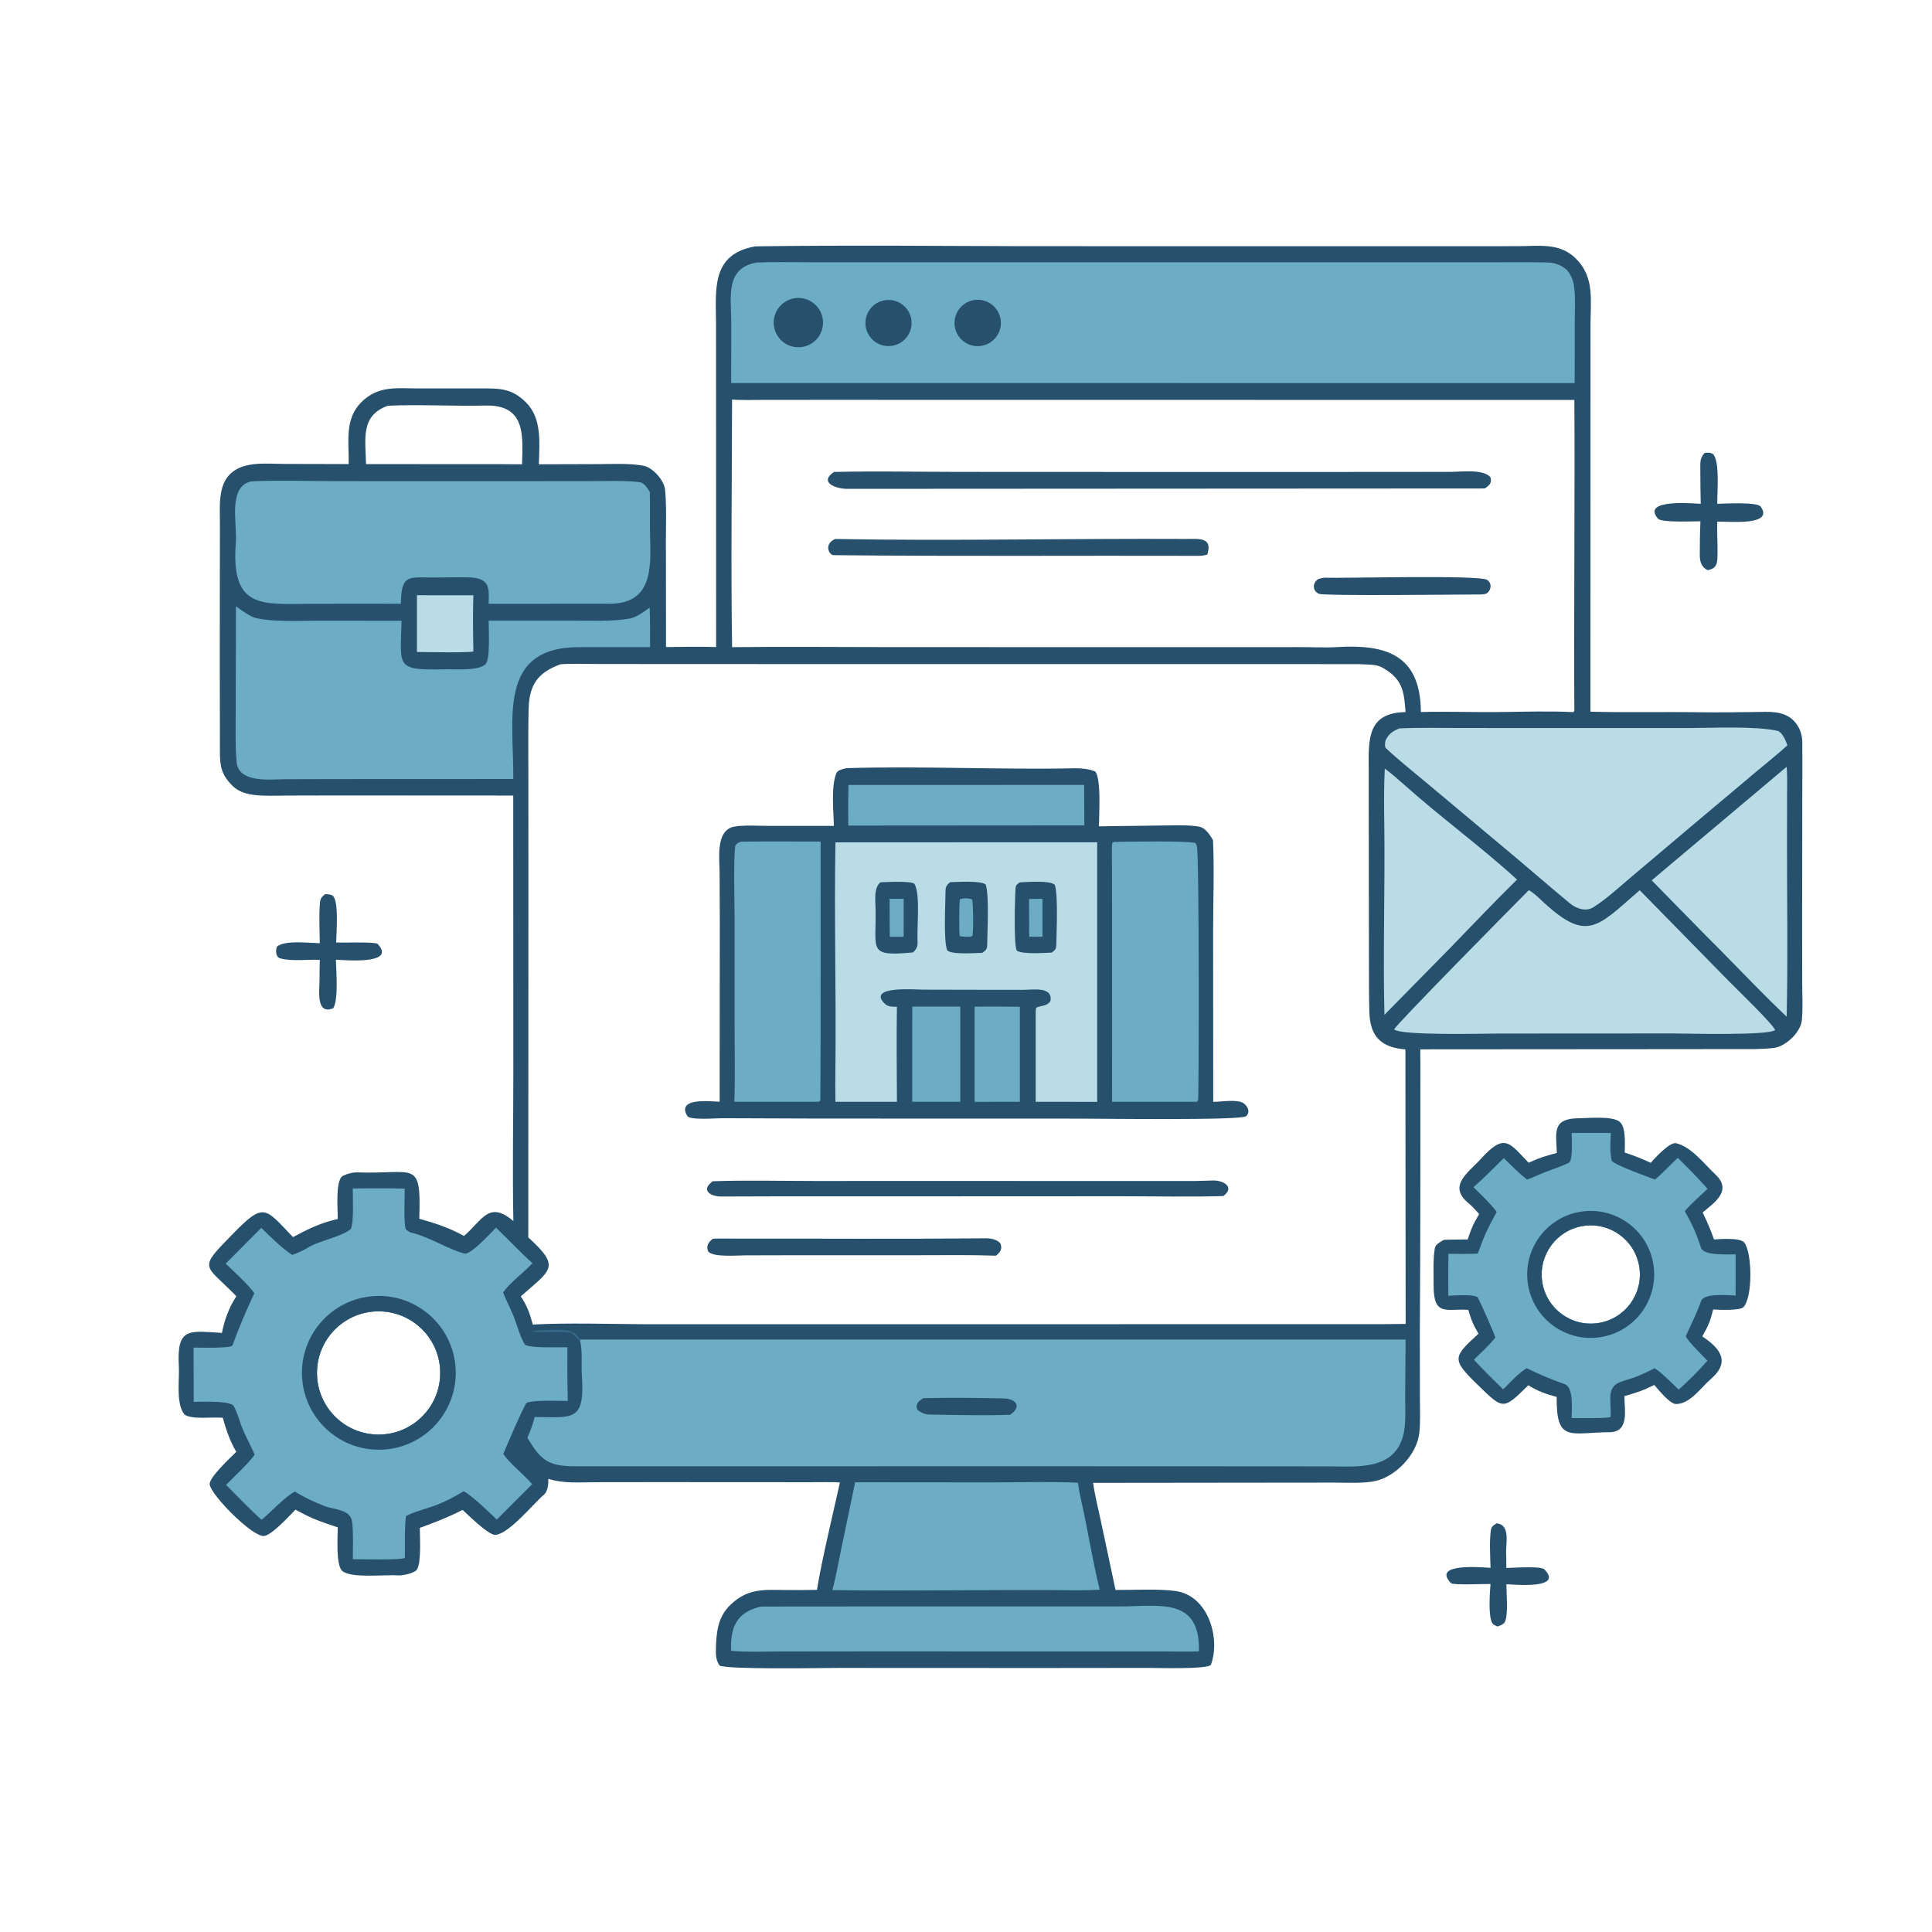 <?xml version="1.0" encoding="utf-8" ?><svg xmlns="http://www.w3.org/2000/svg" xmlns:xlink="http://www.w3.org/1999/xlink" width="1024" height="1024" viewBox="0 0 1024 1024"><path fill="#27506C" d="M400.202 130.6L404.172 130.517C449.827 129.929 496.777 130.344 542.483 130.479L681.736 130.506L775.961 130.502L804.428 130.479C815.612 130.471 826.796 128.456 835.373 137.169C845.225 147.177 842.996 158.969 843.004 172.125L842.996 215.683L842.975 377.209C862.24 377.731 881.625 377.219 900.903 377.51C910.805 377.66 920.73 377.48 930.638 377.377C937.378 377.307 944.916 376.538 950.259 381.557C953.598 384.693 955.179 388.76 955.271 393.316C955.328 404.194 955.266 415.097 955.243 425.974L955.168 488.117L955.205 521.237C955.247 527.446 955.618 534.712 955.021 540.738C954.386 547.14 946.491 554.726 940.042 555.451C933.154 556.226 926.446 556.038 919.567 556.04L886.794 556.076L752.774 556.173C752.715 558.617 752.84 561.108 752.841 563.559C752.867 611.397 752.84 659.254 752.539 707.089L752.58 741.466C752.601 747.136 752.908 754.543 752.195 760.027C750.766 771.023 739.775 782.578 729.001 784.966C722.913 786.315 713.986 785.841 707.621 785.81L683.278 785.83L579.389 785.945C579.967 791.042 582.284 800.595 583.437 805.989L591.258 842.712C601.232 842.753 614.408 842.013 623.255 843.301C640.386 845.795 646.972 868.241 641.848 882.262C640.881 884.907 612.439 884.019 608.499 884.019L551.65 884.079L444.298 884.034C436.976 884.035 384.336 885.008 381.355 882.708C379.719 880.317 379.377 877.827 379.424 874.979C379.574 865.938 380.205 857.212 387.09 850.646C396.154 842.001 404.115 842.584 415.591 842.728C421.414 842.8 427.272 842.771 433.013 842.658C435.558 826.636 441.637 801.923 445.172 785.725C440.514 785.461 434.624 785.614 429.875 785.607L349.399 785.563L315.684 785.601C307.333 785.616 298.612 786.412 290.666 783.793C290.587 786.456 290.547 790.27 288.293 792.207C282.426 797.247 269.953 812.829 262.586 813.513C259.074 813.839 248.493 803.242 245.171 800.29C236.981 804.439 231.054 806.671 222.511 809.812C222.511 814.355 223.406 828.431 220.941 831.956C219.635 833.824 213.334 835.194 210.82 834.987C204.467 834.462 185.428 836.741 181.244 832.465C177.98 829.13 178.977 814.553 179.038 809.543C169.42 806.299 165.659 805.129 156.602 800.15C153.165 803.648 143.79 813.943 139.808 814.116C133.538 814.388 111.828 792.445 111.145 786.778C110.705 783.122 122.277 772.479 125.258 769.484C121.981 764.236 119.735 757.372 118.075 751.443C112.635 750.922 101.827 752.52 97.888 749.797C93.095 744.596 95.173 730.534 94.803 724.438C93.511 703.142 100.337 705.489 117.642 706.466C118.861 699.855 121.514 692.631 125.292 687.051C108.105 669.395 104.58 673.237 123.917 653.474C140.164 636.87 140.576 640.438 155.292 655.69C163.529 651.288 169.73 648.22 179.017 646.095C179.072 641.06 177.793 627.434 181.069 623.689C183.203 622.201 186.988 621.292 189.614 621.389C219.906 622.507 223.293 614.131 222.224 645.953C230.69 648.328 238.241 650.807 245.93 655.074C255.853 646.484 259.107 636.228 272.098 647.186C271.583 621.574 272.067 594.186 272.08 568.456L272.027 421.66L178.538 421.607L152.477 421.669C146.892 421.712 140.368 422 134.955 421.368C130.501 420.847 126.183 419.538 123.015 416.306C117.51 410.689 116.584 406.375 116.561 398.996C116.463 368.019 116.476 337.033 116.517 306.068L116.568 277.837C116.602 269.029 115.299 257.395 122.257 250.961C129.437 244.323 141.376 245.862 150.565 245.886L184.814 245.97C185.028 234.481 182.456 222.129 191.544 213.139C200.674 204.107 210.577 205.898 222.462 205.879L255.3 205.866C264.863 205.88 271.232 205.756 278.832 213.325C287.314 221.774 285.916 234.879 285.605 246.085L317.528 245.981C325.182 245.963 333.615 245.476 341.063 246.846C345.93 247.736 351.996 254.584 352.479 259.396C353.36 268.158 352.942 277.818 352.941 286.665L352.999 342.954C361.263 342.819 371.334 342.672 379.558 342.95L379.523 210.99L379.507 172.084C379.514 154.056 376.469 134.789 400.202 130.6ZM280.007 655.858C297.514 671.737 291.989 672.964 276.019 687.088C279.588 692.61 280.617 695.639 282.405 702.046C300.091 701.035 324.248 701.762 342.201 701.876L427.752 701.859L732.125 701.842L745.018 701.706L744.898 556.21C732.066 555.231 726.183 549.356 725.794 536.526C725.547 528.423 725.591 520.323 725.576 512.225L725.505 464.916L725.448 419.488C725.444 415.456 725.46 411.319 725.438 407.29C725.35 391.678 724.712 377.733 744.976 377.43C744.281 369.488 744.179 362.722 737.523 357.115C736.06 355.883 734.719 355.03 732.979 353.987C729.274 351.767 724.165 352.343 719.989 352.004C689.825 351.953 659.605 351.973 629.439 351.973L449.89 351.984L348.741 351.953L315.805 351.913C310.352 351.909 302.303 351.678 297.111 352.08C285.173 356.379 280.562 362.846 280.199 375.435C279.894 386.009 280.03 396.565 280.035 407.143L280.074 465.613L280.007 655.858ZM205.614 215.043C190.77 220.275 193.79 233.026 193.997 245.975L266.25 246.02L276.684 246.078C277.204 230.336 278.465 214.428 257.182 214.949C240.171 215.365 222.593 214.279 205.614 215.043ZM388.005 211.758C387.95 254.902 387.344 299.949 388.027 343C415.356 342.69 442.705 342.957 470.032 342.973L615.975 343.006L689.083 342.984C695.13 342.981 702.61 343.337 708.457 342.977C734.052 341.401 752.936 346.626 753.094 377.382C767.109 377.023 781.835 377.57 795.957 377.388C808.325 377.229 821.707 376.801 833.919 377.443C834.093 377.214 834.267 376.985 834.442 376.756C834.107 332.066 834.797 253.277 834.436 211.994L528.741 211.947L434.391 211.938L404.739 211.954C399.971 211.955 392.521 212.17 388.005 211.758ZM201.726 695.039C183.566 694.449 168.414 708.789 168.004 726.954C167.593 745.119 182.082 760.129 200.25 760.36C218.166 760.588 232.923 746.343 233.328 728.43C233.733 710.517 219.634 695.62 201.726 695.039Z"/><path fill="#27506C" d="M448.71 407.135C488.714 405.946 529.861 408.031 569.984 407.201C573.254 407.133 577.47 407.63 580.466 408.9C583.757 412.579 582.517 431.922 582.46 437.961L617.609 437.508C623.134 437.492 630.037 437.171 635.441 438.127C638.989 438.754 641.17 442.386 642.916 445.263C643.628 458.962 642.991 479.002 642.984 493.045L643.036 584.008C647.18 584.024 655.832 582.435 659.179 584.764C660.397 585.611 661.566 587.209 661.656 588.734C661.727 589.929 661.357 590.892 660.423 591.641C657.566 593.933 581.495 592.901 572.875 592.897L432.163 592.859L382.759 592.677C379.766 592.647 365.678 593.871 364.26 591.469C358.4 581.543 376.677 583.791 381.432 583.93L381.511 488.488L381.396 461.997C381.349 455.13 379.242 440.162 388.991 438.161C393.576 437.219 401.97 437.714 406.915 437.723L441.985 437.724C441.828 430.129 440.35 416.795 443.34 409.71C444.001 408.143 447.112 407.447 448.71 407.135Z"/><path fill="#B9DCE7" d="M442.797 446.467L581.533 446.43L581.53 584.003L548.938 583.978L548.94 535.875C548.948 535.362 549.119 534.629 549.216 534.097C552.088 532.793 554.941 533.462 556.773 530.492C558.051 522.735 547.535 524.642 542.286 524.631L520.418 524.608L489.609 524.539C485.459 524.533 460.702 522.423 468.196 531.208C470.407 533.8 472.282 533.531 475.382 533.603C475.132 550.249 475.315 567.329 475.398 583.99L442.793 583.99C442.662 578.358 442.718 572.457 442.782 566.818C443.239 526.787 442.099 486.47 442.797 446.467Z"/><path fill="#27506C" d="M503.649 467.557C507.719 467.481 519.744 466.636 522.418 468.792C524.386 474.107 523.296 494.261 523.225 501.214C523.204 503.304 522.052 503.968 520.694 505.003C517.036 505.095 504.231 506.118 502 503.644C500.011 498.107 501.122 479.12 501.151 472.207C501.161 469.766 501.989 468.914 503.649 467.557Z"/><path fill="#6CACC5" d="M511.076 476.132C512.809 476.174 513.62 476.074 515.245 476.73C515.834 479.096 516.091 493.735 515.366 496.146L514.125 496.477C511.783 496.525 510.939 496.62 508.687 496.159C508.253 494.816 508.392 478.01 508.76 476.549L511.076 476.132Z"/><path fill="#27506C" d="M466.684 467.619C469.522 467.539 483.69 466.742 484.713 468.549C487.924 474.226 485.894 491.479 486.324 498.736C486.511 501.881 485.614 503.269 483.904 504.795C459.467 507.122 464.604 503.653 464.065 481.294C463.957 476.827 463.098 470.454 466.684 467.619Z"/><path fill="#6CACC5" d="M471.501 476.369L478.972 476.398L478.946 496.513L471.603 496.517C471.489 489.86 471.534 483.041 471.501 476.369Z"/><path fill="#27506C" d="M540.515 467.661C544.578 467.526 556.289 466.518 559.032 468.926C560.937 473.983 559.965 494.483 559.845 501.219C559.809 503.297 558.782 503.848 557.428 504.892C552.92 505.042 542.266 505.921 538.875 503.862C537.261 500.562 537.891 476.07 538.28 470.532C538.388 468.987 539.465 468.418 540.515 467.661Z"/><path fill="#6CACC5" d="M545.418 476.504L552.515 476.365L552.534 496.504L545.48 496.474L545.418 476.504Z"/><path fill="#6CACC5" d="M590.43 446.242C597.358 446.128 628.531 445.517 633.575 446.81C634.174 447.643 634.241 447.929 634.427 448.923C635.671 455.545 635.432 581.789 635.032 583.013C634.912 583.382 634.6 583.658 634.384 583.98L589.429 583.985L589.422 488.301L589.393 460.935C589.384 457.583 589.158 449.883 589.519 446.79L590.43 446.242Z"/><path fill="#6CACC5" d="M392.664 446.122C406.67 445.894 420.919 446.032 434.946 446.052C434.903 479.113 435.082 546.485 434.796 583.203C434.606 583.431 434.416 583.658 434.226 583.886L432.625 583.971L389.213 583.957C389.688 571.082 389.381 556.693 389.348 543.739L389.354 486.999C389.339 478.234 388.683 455.702 389.712 448.216C390.821 446.745 390.997 446.823 392.664 446.122Z"/><path fill="#6CACC5" d="M449.695 416.054L574.608 416.017L574.717 437.474L449.618 437.562C449.536 430.275 449.526 423.337 449.695 416.054Z"/><path fill="#6CACC5" d="M483.52 533.507L508.969 533.518L509.001 583.991L483.5 583.991L483.52 533.507Z"/><path fill="#6CACC5" d="M516.561 533.54C524.591 533.5 532.535 533.496 540.564 533.595L540.558 583.969L516.569 584.009L516.561 533.54Z"/><path fill="#27506C" d="M377.771 626.09C394.715 625.47 414.437 625.938 431.628 625.937L531.367 625.934L610.092 625.958L634.292 625.943C637.289 625.934 640.293 625.689 643.299 625.685C648.501 625.676 654.677 629.245 648.406 633.926C631.122 634.48 611.063 634.031 593.53 634.037L490.363 634.084L416.185 634.079C404.934 634.08 393.581 634.123 382.324 634.177C377.049 634.203 370.921 631.094 377.771 626.09Z"/><path fill="#27506C" d="M377.876 656.548C381.888 656.367 386.025 656.503 390.048 656.496C433.16 656.421 476.288 656.764 519.396 656.357C523.284 656.32 527.112 655.951 530.105 658.851C531.531 661.785 530.166 663.752 527.85 665.536C514.576 665.063 500.412 665.29 487.084 665.289L420.593 665.3L394.929 665.358C390.192 665.388 378.572 666.414 375.441 663.492C374.057 660.455 375.386 658.359 377.876 656.548Z"/><path fill="#27506C" d="M442.003 250.148C463.21 249.634 486.173 250.084 507.504 250.11L633.562 250.163L735.693 250.138L768.899 250.096C774.617 250.078 786.007 248.505 789.939 252.89C790.919 255.867 789.428 257.296 786.927 258.907L449.082 259.098C443.483 259.138 433.682 255.923 442.003 250.148Z"/><path fill="#27506C" d="M442.607 285.674C504.488 286.796 566.678 285.338 628.584 285.65C635.125 285.683 642.993 284.461 639.866 293.897C638.46 294.43 636.914 294.613 634.89 294.607C570.577 294.414 506.11 294.936 441.847 294.246C439.467 294.221 436.421 288.496 442.607 285.674Z"/><path fill="#27506C" d="M701.825 306.195C713.688 306.569 784.135 304.606 788.244 307.369C789.305 308.082 789.956 309.12 790.039 310.41C790.121 311.687 789.577 312.981 788.709 313.903C787.629 315.051 786.079 315.003 784.625 315.077C774.263 315.077 701.749 315.985 698.976 314.707C697.858 314.192 696.999 313.357 696.575 312.184C696.129 310.948 696.359 309.701 697.019 308.588C698.136 306.703 699.863 306.531 701.825 306.195Z"/><path fill="#6CACC5" d="M307.609 710.012L744.994 710.004L744.778 739.955C744.75 746.058 745.261 754.197 743.939 759.966C739.408 779.739 718.958 777.206 704.086 777.204L670.777 777.169L566.744 777.13L387.175 777.137C359.655 777.151 332.13 777.147 304.61 777.152C290.414 777.155 286.513 773.734 279.533 762.044C281.312 757.868 282.248 755.451 283.384 751.039C303.516 751.13 310.109 753.866 308.393 728.921C308.005 723.284 308.898 716.162 307.4 710.555L307.609 710.012Z"/><path fill="#27506C" d="M489.302 741.069L490.032 741.047C503.353 740.688 518.85 740.902 532.25 741.206C537.727 741.331 542.193 745.106 535.368 749.875C521.33 750.325 506.183 750.006 492.095 749.717C490.234 749.678 487.611 748.492 486.23 747.151C484.994 744.095 486.828 742.721 489.302 741.069Z"/><path fill="#6CACC5" d="M401.049 139.147C409.883 138.765 420.44 139.011 429.389 139.012L479.021 139.019L631.054 139.019L757.277 139.029L798.192 139.003C805.659 139 813.195 138.944 820.674 139.133C824.117 139.22 827.785 140.694 830.364 142.963C832.374 145.062 833.855 148.632 834.247 151.495C835.084 157.601 834.682 164.352 834.657 170.499L834.602 203.046L821.488 203.049L387.535 203.025L387.576 170.59C387.542 157.469 384.235 142.06 401.049 139.147Z"/><path fill="#27506C" d="M420.64 158.162C427.667 156.788 434.493 161.322 435.951 168.332C437.409 175.342 432.958 182.221 425.966 183.764C421.368 184.778 416.579 183.242 413.429 179.741C410.279 176.241 409.255 171.317 410.747 166.85C412.24 162.384 416.019 159.065 420.64 158.162Z"/><path fill="#27506C" d="M515.444 159.202C522.099 157.669 528.728 161.857 530.202 168.525C531.676 175.194 527.431 181.785 520.749 183.201C514.151 184.599 507.658 180.417 506.202 173.831C504.746 167.244 508.871 160.715 515.444 159.202Z"/><path fill="#27506C" d="M468.407 159.243C475.02 157.847 481.512 162.08 482.902 168.694C484.292 175.309 480.053 181.796 473.437 183.18C466.83 184.562 460.353 180.33 458.965 173.725C457.576 167.119 461.802 160.638 468.407 159.243Z"/><path fill="#6CACC5" d="M186.961 629.908C196.117 629.847 205.34 629.711 214.486 629.994C214.575 635.384 213.862 646.984 215.034 651.45C215.735 652.213 217.161 653.175 218.159 653.393C227.211 655.363 238.351 662.656 246.729 664.514C250.981 663.535 259.503 654.137 262.888 650.702C269.477 656.961 275.316 663.279 282.2 669.536C277.019 675.072 271.343 678.812 266.658 684.951C268.015 688.857 270.83 693.945 272.427 698.122C274.073 702.423 275.902 709.358 278.418 712.878C282.305 714.606 295.393 714.02 300.744 714.094C300.682 723.719 300.694 732.911 300.94 742.551C295.242 742.497 284.134 741.93 279.179 743.436C277.788 744.685 268.132 767.226 266.763 770.622C270.507 776.1 277.219 781.038 282.055 786.646L263.311 805.4C259.124 801.435 250.573 792.972 245.778 790.399C240.486 793.528 236.163 795.891 230.345 798.034C225.439 799.841 219.715 801.159 215.168 803.557C214.399 809.513 214.621 818.41 214.617 824.625L214.511 825.705C212.727 826.991 190.939 826.401 186.999 826.408C187.036 819.974 187.362 813.028 186.645 806.727C185.859 799.829 177.177 800.299 171.852 798.183C165.865 795.803 161.846 793.933 156.27 790.55C150.581 793.712 144.122 801 138.651 805.506C133.864 801.401 124.565 791.773 119.843 787.041C123.778 782.908 132.148 775.286 134.977 770.911C132.246 764.717 128.806 759.061 126.816 752.416C126.393 751.005 124.288 745.153 123.253 744.578C119.266 742.362 107.142 743.014 102.673 743.009L102.609 714.248C105.359 714.25 122.585 714.787 123.212 713.079C126.768 703.395 130.392 694.792 134.812 685.422C131.249 680.433 124.307 674.281 119.6 669.764L138.486 650.81C143.618 655.734 148.963 661.205 154.827 665.123C156.535 664.646 160.935 662.721 162.497 661.692C168.854 657.503 180.308 655.921 185.9 651.484C187.657 647.656 186.977 635.035 186.961 629.908ZM200.25 760.36C218.166 760.588 232.923 746.343 233.328 728.43C233.733 710.517 219.634 695.62 201.726 695.039C183.566 694.449 168.414 708.789 168.004 726.954C167.593 745.119 182.082 760.129 200.25 760.36Z"/><path fill="#27506C" d="M196.229 687.128C218.618 684.602 238.81 700.722 241.305 723.115C243.801 745.508 227.654 765.678 205.257 768.143C182.904 770.604 162.781 754.494 160.29 732.144C157.799 709.793 173.882 689.649 196.229 687.128ZM200.25 760.36C218.166 760.588 232.923 746.343 233.328 728.43C233.733 710.517 219.634 695.62 201.726 695.039C183.566 694.449 168.414 708.789 168.004 726.954C167.593 745.119 182.082 760.129 200.25 760.36Z"/><path fill="#6CACC5" d="M133.218 255.13C146.572 254.438 165.483 255.022 179.236 255.027L268.19 255.051L314.516 255C322.002 254.99 331.813 254.597 339.176 255.586C341.413 255.886 343.283 258.935 344.402 260.72C344.702 268.23 344.344 275.986 344.552 283.493C345.022 300.417 346.111 320.02 323.119 320.003L258.996 320.039C259.153 312.151 259.945 306.769 249.595 306.069C243.609 305.865 237.41 306.036 231.435 306.094C216.707 306.237 212.677 303.64 212.492 319.988L164.992 320.032C139.383 320.05 122.249 323.391 124.996 287.723C125.797 277.317 120.595 257.898 133.218 255.13Z"/><path fill="#6CACC5" d="M125.061 321.35C127.83 323.347 132.637 326.913 135.791 327.614C145.33 329.735 158.291 329.02 168.15 329.009L212.821 329.049C212.359 353.417 209.06 355.403 236.164 354.729C241.419 354.599 253.966 355.716 257.438 351.909C259.925 349.182 258.991 333.329 258.985 328.962L302.778 328.952C312.387 328.967 324.483 329.546 333.85 327.831C337.296 327.2 341.469 324.127 344.339 322.064C344.657 328.642 344.51 336.335 344.526 343.002L308.125 343.011C263.09 342.322 272.459 381.205 272.038 412.884L177.853 412.922L151.588 412.988C143.433 413.014 126.41 415.31 125.397 403.812C124.608 394.853 124.939 385.166 124.943 376.128L125.061 321.35Z"/><path fill="#B9DCE7" d="M741.538 386.095C751.582 385.554 763.534 385.85 773.801 385.851L829.911 385.874L896.227 385.862C908.042 385.846 929.662 384.722 941.98 387.324C944.527 387.862 946.51 392.495 947.372 395.04C942.343 399.632 935.631 404.971 930.338 409.422L896.523 437.849L864 465.33C857.775 470.596 851.436 476.465 844.617 480.799C840.425 483.463 835.375 481.523 831.924 478.67C822.356 470.759 812.879 462.474 803.372 454.503L755.896 414.749C749.523 409.433 740.633 402.319 734.533 396.52C733.882 395.901 733.983 393.29 734.511 392.189C736.14 388.783 738.286 387.531 741.538 386.095Z"/><path fill="#B9DCE7" d="M810.258 471.851C811.754 472.375 814.815 475.128 815.997 476.256C841.045 500.151 846.06 491.762 869.081 471.835L916.15 519.85C919.575 523.316 940.686 543.74 940.821 545.995C936.798 548.978 893.48 547.766 886.633 547.747L794.508 547.796C786.441 547.8 742.924 548.986 738.906 545.617C739.13 543.805 803.826 478.304 810.258 471.851Z"/><path fill="#6CACC5" d="M453.239 785.635L527.588 785.702C541.106 785.688 558.04 785.202 571.328 785.89C571.772 789.087 572.419 792.467 573.129 795.626C576.609 811.098 579.035 827.197 582.887 842.552C578.984 842.871 574.476 842.827 570.514 842.882C527.533 842.398 484.101 843.426 441.165 842.769C442.879 836.679 444.508 827.596 445.818 821.269L453.239 785.635Z"/><path fill="#6CACC5" d="M403.1 851.567C403.796 851.537 404.547 851.498 405.242 851.497C453.057 851.425 500.917 851.436 548.727 851.452L593.919 851.44C614.716 851.382 636.174 846.432 635.461 875.252C630.38 875.496 623.554 875.308 618.375 875.299L461.645 875.266L413.779 875.321C406.436 875.331 394.376 875.737 387.53 874.961C386.933 862.788 390.316 854.516 403.1 851.567Z"/><path fill="#B9DCE7" d="M946.93 406.447C947.399 409.562 947.203 418.101 947.191 421.609L947.156 449.065C947.145 478.468 947.647 509.603 946.971 538.867C935.078 527.61 923.032 514.979 911.496 503.25C899.42 491.224 887.423 478.747 875.432 466.59L946.93 406.447Z"/><path fill="#B9DCE7" d="M733.97 407.364C737.039 409.6 741.227 413.197 744.107 415.78C763.356 433.043 785.069 448.815 804.057 466.194C792.349 477.643 780.243 490.507 768.75 502.312L733.771 537.893C732.957 503.892 734.179 469.422 733.683 435.381C733.55 426.267 733.494 416.406 733.97 407.364Z"/><path fill="#B9DCE7" d="M220.993 315.485L250.892 315.5C250.57 325.277 250.735 335.55 250.902 345.324C247.552 346.04 225.651 345.606 220.99 345.564L220.993 315.485Z"/><path fill="#356987" d="M302.859 706.379C297.821 705.601 284.687 706.441 281.749 705.708C285.466 704.797 295.732 704.659 299.839 705.034C303.677 705.385 305.462 707.065 307.609 710.012L307.4 710.555C305.868 709.497 304.23 707.725 302.859 706.379Z"/><path fill="#27506C" d="M835.331 592.735C840.778 592.797 854.821 591.143 858.65 594.737C861.853 597.743 861.184 606.415 861.116 610.871C866.428 612.57 869.932 614.065 874.965 616.316C876.991 613.869 884.897 605.314 888.283 605.911C896.263 607.633 903.409 617.038 909.27 622.565C918.358 631.136 908.46 637.534 902.448 642.631C904.756 647.474 906.716 651.833 908.461 656.922C912.019 656.731 922.437 655.872 924.546 658.647C928.736 664.159 929.041 687.662 924.013 692.857C922.251 694.678 911.16 694.26 908.018 694.057C906.401 700.545 905.557 702.445 902.253 708.314C912.041 714.827 917.222 721.91 906.739 730.95C901.626 735.359 895.775 744.18 888.321 744.168C885.034 744.162 879.01 736.561 876.79 734.051C870.682 737.12 867.604 738.065 860.937 739.977C861.04 747.417 863.541 758.657 853.624 759.086C832.463 759.134 824.824 765.135 825.067 740.404C819.041 738.787 815.301 737.394 810.022 734.245C796.452 747.551 796.889 747.285 782.727 733.509C769.132 720.286 770.341 719.106 783.629 706.898C780.787 701.976 779.773 699.675 778.227 694.238C766.624 693.455 759.66 698.164 759.835 680.709C759.898 674.454 759.457 667.81 760.48 661.587C760.83 659.458 763.488 658.218 765.226 657.152C769.238 656.954 773.858 656.99 777.916 656.938C779.711 651.313 780.945 648.545 783.98 643.51C782.903 642.182 779.96 639.039 778.735 638.045C766.904 628.617 778.047 621.746 784.778 614.339C797.636 600.19 799.865 605.625 810.223 616.28C815.769 613.652 819.176 612.685 825.151 611.091C824.814 600.593 822.606 593.347 835.331 592.735ZM847.243 701.236C861.406 698.983 871.084 685.704 868.89 671.531C866.697 657.358 853.459 647.624 839.277 649.757C825.01 651.903 815.205 665.238 817.411 679.497C819.617 693.755 832.994 703.503 847.243 701.236Z"/><path fill="#6CACC5" d="M833.019 600.492L853.775 600.51C853.599 605.244 853.097 610.811 854.295 615.305C856.14 617.559 873.291 623.74 877.142 625.168C880.262 622.775 885.947 616.759 889.277 613.704C894.886 619.261 899.837 624.191 905.058 630.091C900.925 633.936 896.748 637.689 892.945 641.861C896.805 648.79 899.177 653.767 901.48 661.173C902.893 665.717 915.364 664.737 919.942 664.851L919.916 686.641C915.366 686.518 903.147 685.19 901.571 689.682C899.391 695.895 896.117 702.316 893.466 708.34C895.615 711.897 901.875 717.987 904.985 721.203C899.99 726.819 895.358 731.538 889.749 736.506C886.437 733.438 880.417 727.212 876.994 725.19C873.761 726.809 869.515 728.932 866.268 730.065C858.525 732.766 852.919 732.471 853.529 742.613C853.658 744.752 853.646 748.221 853.716 750.565L853.54 751.023C852.186 751.87 835.784 751.594 832.983 751.602C833.05 746.901 834.151 735.33 829.324 733.641C822.298 731.183 816.045 728.482 809.225 725.198C805.218 727.363 800.088 733.026 796.726 736.433C791.486 731.253 786.171 726.098 781.18 720.681C785.099 716.88 789.141 713.152 792.597 708.934C791.956 706.685 784.203 689.066 783.056 687.458C779.713 685.864 771.637 686.633 767.632 686.789C767.582 679.309 767.542 672.005 767.726 664.529C773.204 664.638 777.764 664.674 783.266 664.425C786.877 654.356 788.272 651.588 793.297 642.313C789.721 637.631 785.169 633.397 780.973 629.227C786.347 624.576 791.953 618.825 797.071 613.781C801.469 618.286 804.445 621.221 809.348 625.204C812.162 624.268 815.9 622.462 818.802 621.324C823.001 619.676 827.856 618.182 831.781 616.106C833.719 613.977 833.054 603.965 833.019 600.492ZM847.243 701.236C861.406 698.983 871.084 685.704 868.89 671.531C866.697 657.358 853.459 647.624 839.277 649.757C825.01 651.903 815.205 665.238 817.411 679.497C819.617 693.755 832.994 703.503 847.243 701.236Z"/><path fill="#27506C" d="M837.583 642.272C855.986 639.216 873.363 651.713 876.322 670.131C879.28 688.549 866.692 705.86 848.259 708.722C829.962 711.562 812.808 699.088 809.871 680.806C806.934 662.525 819.318 645.305 837.583 642.272ZM847.243 701.236C861.406 698.983 871.084 685.704 868.89 671.531C866.697 657.358 853.459 647.624 839.277 649.757C825.01 651.903 815.205 665.238 817.411 679.497C819.617 693.755 832.994 703.503 847.243 701.236Z"/><path fill="#27506C" d="M903.558 240.026C905.666 239.913 906.132 239.726 907.93 240.634C911.634 244.54 910.134 260.464 910.172 267.026C913.546 266.957 931.401 265.928 933.221 268.527C940.545 278.983 915.724 276.29 910.203 276.462C909.932 281.951 910.441 287.451 910.334 292.924C910.24 297.715 910.518 301.321 905.017 302.182C900.019 299.593 901.02 294.634 900.965 289.667C900.916 285.266 901.127 280.706 901.251 276.295C896.212 276.329 880.58 277.026 878.767 274.906C869.379 263.927 899.283 267.015 901.416 267.038C901.323 261.115 901.186 255.086 901.2 249.172C901.21 245.189 900.849 242.745 903.558 240.026Z"/><path fill="#27506C" d="M172.291 473.938C173.715 473.956 175.829 473.996 176.729 475.143C179.617 478.822 178.264 494.584 178.182 499.558C182.489 499.717 199.054 499.087 200.192 500.322C210.72 511.747 181.05 508.709 178.031 508.668C178.188 514.605 179.483 529.904 176.601 534.406C167.214 538.153 169.399 524.561 169.35 519.532C169.314 515.967 169.457 512.321 169.51 508.75C162.739 508.443 155.029 509.633 148.528 507.962C146.198 507.363 145.9 503.696 146.849 501.677C151.222 498.223 163.131 499.77 169.498 499.928C169.383 493.129 169.042 485.665 169.54 478.891C169.729 476.32 170.382 475.413 172.291 473.938Z"/><path fill="#27506C" d="M793.202 807.411C800.849 808.095 797.959 818.353 798.29 823.726C798.434 826.078 798.321 828.654 798.387 831.049C802.672 830.948 816.746 829.968 818.527 831.776C829.288 842.698 801.183 839.721 798.443 839.669C798.409 845.184 799.378 853.447 797.998 858.729C797.453 860.818 795.56 861.421 793.701 862.075C792.895 861.719 791.536 861.183 791.049 860.467C788.65 856.938 789.657 843.727 790.002 839.562C785.976 839.457 770.19 840.259 769.071 839.103C758.299 827.976 786.699 830.884 790.017 830.971C789.852 824.743 789.368 817.379 790.152 811.222C790.438 808.968 791.58 808.541 793.202 807.411Z"/></svg>